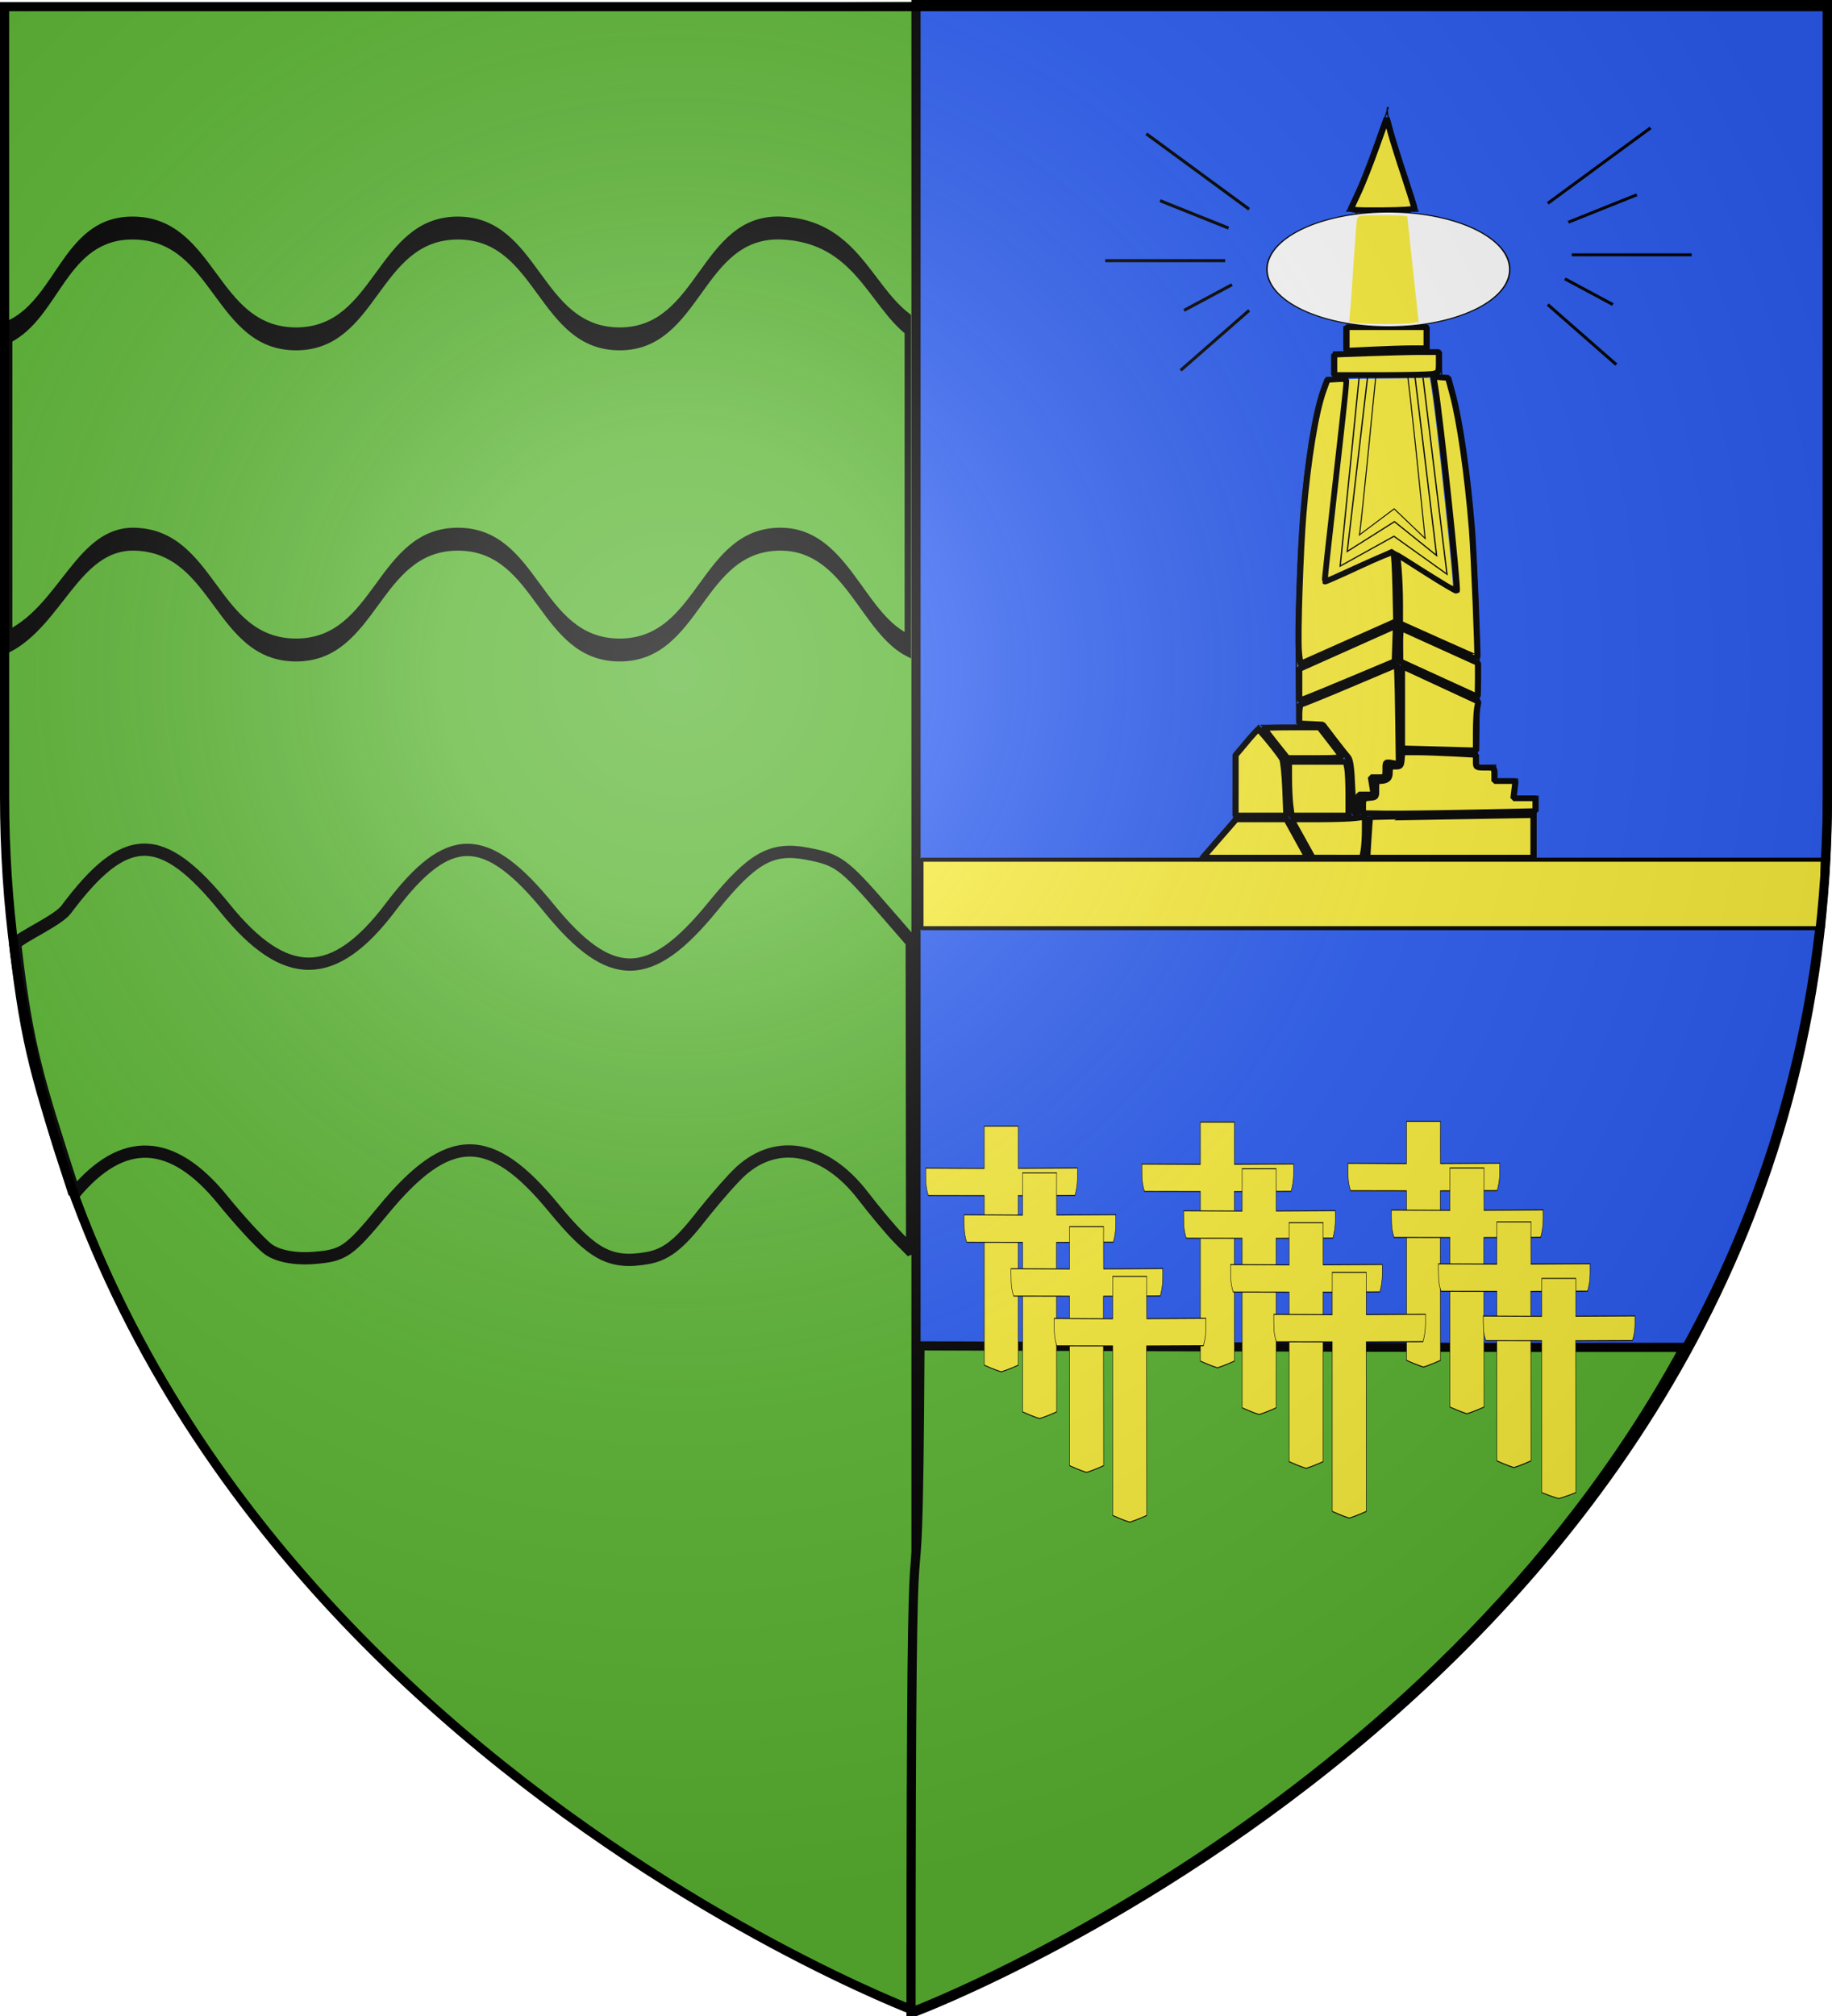 <svg xmlns="http://www.w3.org/2000/svg" xmlns:xlink="http://www.w3.org/1999/xlink" height="660" width="600" version="1.0"><defs><linearGradient id="b"><stop style="stop-color:white;stop-opacity:.314" offset="0"/><stop offset=".19" style="stop-color:white;stop-opacity:.251"/><stop style="stop-color:#6b6b6b;stop-opacity:.125" offset=".6"/><stop style="stop-color:black;stop-opacity:.125" offset="1"/></linearGradient><linearGradient id="a"><stop offset="0" style="stop-color:#fd0000;stop-opacity:1"/><stop style="stop-color:#e77275;stop-opacity:.659" offset=".5"/><stop style="stop-color:black;stop-opacity:.323" offset="1"/></linearGradient><filter id="m" x="-.2" width="1.4" y="-.119" height="1.238"><feGaussianBlur stdDeviation="4.482"/></filter><filter id="l" x="-.197" width="1.393" y="-.302" height="1.604"><feGaussianBlur stdDeviation="13.727"/></filter><radialGradient xlink:href="#b" id="n" gradientUnits="userSpaceOnUse" gradientTransform="matrix(1.353 0 0 1.349 -77.63 -85.747)" cx="221.445" cy="226.331" fx="221.445" fy="226.331" r="300"/></defs><g style="display:inline"><path style="fill:#5ab532;fill-opacity:1;fill-rule:evenodd;stroke:none;stroke-width:1px;stroke-linecap:butt;stroke-linejoin:miter;stroke-opacity:1" d="M300 658.5V.59L1.5 2.175v258.552C1.5 546.18 300 658.5 300 658.5z"/><path style="fill:#2b5df2;fill-opacity:1;fill-rule:evenodd;stroke:#000;stroke-width:3;stroke-linecap:butt;stroke-linejoin:miter;stroke-opacity:1;display:inline;stroke-miterlimit:4;stroke-dasharray:none" d="M300 657.21V-.702L598.5.886v258.552c0 285.451-298.5 397.771-298.5 397.771z"/><path style="fill:#5ab532;fill-opacity:1;fill-rule:evenodd;stroke:#000;stroke-width:3;stroke-linecap:butt;stroke-linejoin:miter;stroke-opacity:1;display:inline;stroke-miterlimit:4;stroke-dasharray:none" d="M298.369 658.797c0-228.82 2.192-84.266 2.933-218.187 134.624.524 189.062.524 250.295.492-83.482 153.822-253.228 217.695-253.228 217.695z"/><g style="fill:#5ab532;stroke:#000;stroke-width:4.265;stroke-miterlimit:4;stroke-dasharray:none;stroke-opacity:1"><g style="fill:#5ab532;stroke:#000;stroke-width:4.265;stroke-miterlimit:4;stroke-dasharray:none;stroke-opacity:1;display:inline"><path d="M84.719 162.031c-46.074-.263-49.834 14.645-83.135 19.281v57.563c34.614-4.985 46.07-19.162 83.135-18.938 53.74.326 53.728 20.625 107.469 20.625 53.74 0 53.76-20.625 107.5-20.625s53.728 20.625 107.468 20.625 53.73-20.806 107.469-20.625c42.993.15 53.38 15.515 83.96 19.75v-59.78c-25.423-5.545-34.994-17.295-83.96-17.876-53.738-.621-53.729 20.625-107.469 20.625-53.74 0-53.728-20.625-107.469-20.625-53.74 0-53.76 20.625-107.5 20.625s-53.729-20.318-107.468-20.625z" style="fill:#5ab532;fill-opacity:1;fill-rule:evenodd;stroke:#000;stroke-width:4.265;stroke-linecap:butt;stroke-linejoin:miter;stroke-miterlimit:4;stroke-dasharray:none;stroke-opacity:1;display:inline" transform="matrix(.493 0 0 1.759 2.222 -210.349)"/></g></g><path style="opacity:1;fill:#5ab532;fill-opacity:1;fill-rule:nonzero;stroke:#000;stroke-width:4.015;stroke-linecap:round;stroke-linejoin:bevel;stroke-miterlimit:4;stroke-dasharray:none;stroke-dashoffset:0;stroke-opacity:1" d="M87.439 408.646c-2.693-2.199-9.187-9.283-14.432-15.742-16.68-20.542-32.885-21.034-48.628-2.173C12.339 353.19 8.922 343.247 4.963 309c2.191-2.47 13.994-7.63 16.68-11.217 19.486-26.031 31.262-26.126 52.092-.42 19.693 24.303 35.636 24.192 54.185-.376 18.96-25.11 31.235-25.016 51.927.4 20.125 24.719 33.127 24.56 53.66-.66 12.976-15.937 19.205-19.433 30.747-17.256 10.224 1.928 12.05 3.265 25.324 18.541l9.026 10.388.069 50.727.068 50.728-4.35-4.395c-2.392-2.417-7.718-8.76-11.836-14.096-12.136-15.723-27.921-18.86-39.963-7.939-2.61 2.367-8.779 9.427-13.71 15.69-6.718 8.533-10.956 11.731-16.913 12.764-12.073 2.093-18.014-1.09-30.608-16.403-20.843-25.342-34.511-25.156-55.862.758-11.208 13.605-12.966 14.813-22.658 15.579-6.563.518-12.344-.671-15.402-3.168h0z"/><g style="display:inline"><path style="fill:none;fill-opacity:1;fill-rule:nonzero;stroke:none;stroke-width:6.203;stroke-linecap:round;stroke-linejoin:round;stroke-miterlimit:4;stroke-dasharray:none;stroke-opacity:1" d="M0 0h600v660H0z" transform="matrix(.112 0 0 .285 631.513 98.402)"/></g><g style="display:inline"><g transform="matrix(.083 0 0 .169 297.047 400.737)"><path d="M304.768-189.742v81.959L73.916-108.4c.53 20.078-1.731 35.61 10.45 53.122l220.402.213.045 328.329c38.997 8.873 67.233 13.013 67.233 13.013s28.237-4.14 67.233-13.013l-.672-328.253 224.294-.526c11.814-20.854 9.814-34.628 9.746-53.097l-233.413.657c-.634-26.234 0-52.93 0-81.787H304.768z" style="fill:#fcef3c;fill-opacity:1;fill-rule:evenodd;stroke:#000;stroke-width:1.873;stroke-linecap:butt;stroke-linejoin:miter;stroke-miterlimit:4;stroke-dasharray:none;stroke-opacity:1" id="c"/><path style="fill:none;fill-opacity:1;fill-rule:nonzero;stroke:none;stroke-width:3;stroke-linecap:round;stroke-linejoin:round;stroke-miterlimit:4;stroke-dasharray:none;stroke-opacity:1" d="M0 0h600v660H0z"/><use x="0" y="0" xlink:href="#c" id="d" transform="translate(852.828 -7.87)" width="600" height="660"/><use style="display:inline" x="0" y="0" xlink:href="#c" id="e" transform="translate(1666.034 -9.337)" width="600" height="660"/><use x="0" y="0" xlink:href="#c" id="f" transform="translate(151.312 90.5)" width="600" height="660"/><use x="0" y="0" xlink:href="#d" id="g" transform="translate(164.813 90.5)" width="600" height="660"/><use x="0" y="0" xlink:href="#e" id="h" transform="translate(171.563 90.5)" width="600" height="660"/><use x="0" y="0" xlink:href="#f" id="i" transform="translate(185.284 104.272)" width="600" height="660"/><use x="0" y="0" xlink:href="#g" id="j" transform="translate(185.284 104.272)" width="600" height="660"/><use x="0" y="0" xlink:href="#h" id="k" transform="translate(185.284 104.272)" width="600" height="660"/><use xlink:href="#i" transform="translate(170.261 96.403)" width="600" height="660"/><use xlink:href="#j" transform="translate(170.261 96.403)" width="600" height="660"/><use xlink:href="#k" transform="matrix(1 0 0 .896 177.012 109.133)" width="600" height="660"/></g></g></g><path style="opacity:1;fill:#fcef3c;fill-opacity:1;fill-rule:nonzero;stroke:#000;stroke-width:3.343;stroke-linecap:round;stroke-linejoin:bevel;stroke-miterlimit:4;stroke-dasharray:none;stroke-dashoffset:0;stroke-opacity:1" d="M-1387.434-481.087h696.297v56.776h-696.297z" transform="matrix(.424 0 0 .395 890.027 471.474)"/><path style="fill:none;fill-rule:evenodd;stroke:#000;stroke-width:1px;stroke-linecap:butt;stroke-linejoin:miter;stroke-opacity:1" d="M-1044.444-482.857c1.587-41.27.465-35.097.465-35.097 130.158-1.78 131.28-1.219 131.28-1.219v39.49" transform="matrix(.424 0 0 .395 890.027 471.474)"/><path style="fill:none;fill-rule:evenodd;stroke:#000;stroke-width:1px;stroke-linecap:butt;stroke-linejoin:miter;stroke-opacity:1" d="M-942.857-547.937h15.873l-1.587 14.286h17.46c-1.587 11.111-1.587 15.6-1.587 15.6M-958.554-570.159c-59.644-.657-60.205-1.218-60.205-1.218" transform="matrix(.424 0 0 .395 890.027 471.474)"/><path style="fill:none;fill-rule:evenodd;stroke:#000;stroke-width:1.222px;stroke-linecap:butt;stroke-linejoin:miter;stroke-opacity:1" d="m-1174.492-479.794 28.35-35.312v-50.18" transform="matrix(.424 0 0 .395 890.027 471.474)"/><path style="fill:none;fill-rule:evenodd;stroke:#000;stroke-width:1px;stroke-linecap:butt;stroke-linejoin:miter;stroke-opacity:1" d="M-1146.032-525.714v-42.857l19.048-23.81c17.46 22.222 21.389 28.957 21.389 28.957 1.587 42.857 1.026 48.469 1.026 48.469" transform="matrix(.424 0 0 .395 890.027 471.474)"/><path style="fill:none;fill-rule:evenodd;stroke:#000;stroke-width:1px;stroke-linecap:butt;stroke-linejoin:miter;stroke-opacity:1" d="M-1086.548-480.788c-17.829-35.579-18.39-35.017-18.39-35.017-39.971 0-39.779.272-39.779.272M-1104.28-516.367l48.724.29c-.833-36.509-1.956-47.733-1.956-47.733h-49.206M-1125.397-592.38h46.032l20.635 28.57M-1017.46-571.746l-3.175-165.08M-957.143-570.8c4.762-236.508-22.222-310.39-22.222-310.39M-1097.297-593.985c-4.762-236.508 22.783-286.82 22.783-286.82 95.518-1.411 94.395-1.411 94.395-1.411" transform="matrix(.424 0 0 .395 890.027 471.474)"/><path style="fill:none;fill-rule:evenodd;stroke:#000;stroke-width:1px;stroke-linecap:butt;stroke-linejoin:miter;stroke-opacity:1" d="M-1098.044-639.439c74.603-36.508 77.41-37.069 77.41-37.069M-958.73-646.35l-61.905-30.158M-958.73-614.603l-60.318-30.159c-82.54 38.095-78.61 35.29-78.61 35.29M-1000.963-924.672l-9.524-95.238M-1057.608-923.357l6.35-95.238h47.313c-30.159-92.063-22.863-85.89-22.863-85.89-19.496 66.265-31.842 85.907-31.842 85.907l13.142.041M-1057.047-879.523c-15.873 150.794-17.556 166.507-17.556 166.507l50.794-25.397 49.206 33.334c-14.286-161.905-18.775-175.935-18.775-175.935M-957.961-571.264l-.562 12.347 14.592-.562v11.786" transform="matrix(.424 0 0 .395 890.027 471.474)"/><path style="fill:none;fill-rule:evenodd;stroke:#000;stroke-width:.821px;stroke-linecap:butt;stroke-linejoin:miter;stroke-opacity:1" d="M-1027.756-548.74h-10.672l1.067 14.334h-11.739c1.067 11.149 1.067 15.653 1.067 15.653M-1017.6-572.145l.377 12.388-9.81-.563v11.825" transform="matrix(.424 0 0 .395 890.027 471.474)"/><path style="fill:none;fill-rule:evenodd;stroke:#000;stroke-width:1px;stroke-linecap:butt;stroke-linejoin:miter;stroke-opacity:1" d="m-1044.386-517.95-12.346 1.122M-1069.078-882.166v-19.642l82.496-1.122 1.122 20.203" transform="matrix(.424 0 0 .395 890.027 471.474)"/><path style="fill:none;fill-rule:evenodd;stroke:#000;stroke-width:.889px;stroke-linecap:butt;stroke-linejoin:miter;stroke-opacity:1" d="M-1060.996-903.156v-19.746l64.888-1.129.883 20.311" transform="matrix(.424 0 0 .395 890.027 471.474)"/><path style="opacity:1;fill:#fcef3c;fill-opacity:1;fill-rule:nonzero;stroke:#000;stroke-width:4.762;stroke-linecap:round;stroke-linejoin:bevel;stroke-miterlimit:4;stroke-dasharray:none;stroke-dashoffset:0;stroke-opacity:1" d="m-1157.226-498.635 12.891-15.873h38.962l8.153 15.873 8.154 15.873h-81.052l12.892-15.873zM-1144.747-542.682l.015-25 8.319-10.645c4.575-5.854 8.683-10.676 9.129-10.714 1.022-.088 16.47 20.272 18.614 24.533.878 1.746 1.955 12.996 2.393 25l.796 21.826h-39.28l.014-25zM-1093.419-498.66l-8.181-15.848h21.055c11.58 0 24.37-.454 28.42-1.009l7.364-1.01-.018 10.93c-.01 6.012-.46 13.61-1 16.883l-.985 5.952-19.237-.025-19.236-.024-8.182-15.849zM-1102.463-526.016c-.55-4.583-1.007-14.583-1.014-22.222l-.014-13.889h44.047l.992 4.96c.546 2.729.993 12.729.993 22.223v17.262H-1101.461l-1.002-8.334zM-1113.622-577.3c-4.904-6.598-8.917-12.312-8.917-12.698 0-.385 9.58-.7 21.29-.7h21.289l7.679 10.624c4.223 5.843 8.25 11.558 8.948 12.698 1.02 1.668-2.911 2.075-20.051 2.075h-21.32l-8.918-11.998z" transform="matrix(.424 0 0 .395 890.027 471.474)"/><path style="opacity:1;fill:#fcef3c;fill-opacity:1;fill-rule:nonzero;stroke:#000;stroke-width:4.762;stroke-linecap:round;stroke-linejoin:bevel;stroke-miterlimit:4;stroke-dasharray:none;stroke-dashoffset:0;stroke-opacity:1" d="M-1054.686-541.29c-.66-16.678-1.474-22.743-3.355-25-1.367-1.639-6.295-8.337-10.954-14.884l-8.469-11.905-9.045-.476-9.046-.476v-7.857c0-4.322.665-7.858 1.478-7.858s17.777-7.4 37.699-16.444l36.22-16.444.372 7.317c.204 4.024.561 22.543.793 41.151l.422 33.834-5.158-.97c-5.13-.963-5.16-.932-5.16 5.453 0 6.3-.105 6.42-5.652 6.42h-5.653l1.071 7.144 1.072 7.142h-11.472v7.937c0 5.61-.63 7.936-2.145 7.936-1.658 0-2.344-5.009-3.018-22.02h0z" transform="matrix(.424 0 0 .395 890.027 471.474)"/><path style="opacity:1;fill:#fcef3c;fill-opacity:1;fill-rule:nonzero;stroke:#000;stroke-width:4.762;stroke-linecap:round;stroke-linejoin:bevel;stroke-miterlimit:4;stroke-dasharray:none;stroke-dashoffset:0;stroke-opacity:1" d="M-1046.348-525.708c0-5.675.326-6.09 5.158-6.556 4.958-.478 5.154-.76 5.022-7.244-.11-5.425.408-6.746 2.648-6.746 5.688 0 7.806-1.893 7.806-6.978 0-4.468.505-5.044 4.366-4.989 3.911.056 4.416-.556 4.857-5.89l.493-5.952 10.618.007c5.84.004 18.655.47 28.476 1.036l17.857 1.03v5.312c0 5.239.1 5.313 7.143 5.313 7.105 0 7.143.03 7.143 5.556v5.555h16.286l-.805 7.143-.805 7.143h17.07v10.644l-49.603 1.125c-27.282.618-57.282.995-66.667.837l-17.063-.287v-6.059zM-1042.094-499.031c.521-8.949 1.027-16.365 1.124-16.481.098-.116 28.57-.73 63.272-1.366l63.096-1.155v35.271h-128.439l.947-16.27zM-999.126-572.835l-17.064-.51v-68.136l29.491 14.677 29.49 14.677-.901 5.556c-.496 3.055-.91 12.163-.92 20.238l-.017 14.683-11.508-.338c-6.33-.185-19.186-.566-28.571-.847h0zM-987.909-630.88l-29.655-14.58-.106-13.983c-.059-7.69.429-13.71 1.083-13.377.655.332 14.227 6.935 30.16 14.672l28.967 14.068v13.992c0 7.696-.178 13.947-.396 13.89-.219-.056-13.742-6.663-30.053-14.682zM-1095.55-626.098l.005-13.013 32.932-15.775c18.112-8.676 34.923-16.744 37.357-17.929l4.426-2.154-.458 14.7-.457 14.7-32.54 14.657c-17.897 8.062-34.504 15.371-36.905 16.242l-4.365 1.584.005-13.012zM-1095.918-654.603c-.905-14.463 1.252-83.192 3.542-112.873 3.471-44.967 9.513-84.695 15.62-102.716l2.916-8.601 7.397-.484c7.17-.47 7.395-.348 7.346 3.968-.028 2.449-3.87 40.166-8.54 83.817-4.669 43.651-8.294 79.586-8.056 79.857.238.27 12.015-5.308 26.17-12.396 14.155-7.089 26.188-12.436 26.74-11.885.552.552 1.266 13.639 1.587 29.081l.583 28.078-36.28 17.31c-19.955 9.52-36.736 17.54-37.293 17.822-.557.282-1.336-4.658-1.732-10.978h0zM-988.015-662.598l-29.762-14.327v-16.171c0-8.894-.473-21.765-1.05-28.603l-1.052-12.433 22.636 15.476c12.45 8.511 22.955 15.157 23.345 14.767 1.334-1.334-12.729-143.586-16.71-169.034l-1.317-8.416 5.725.48 5.725.478 3.388 13.492c5.662 22.545 11.515 66.366 14.947 111.905 1.43 18.98 4.794 106 4.118 106.531-.127.1-13.624-6.266-29.993-14.145zM-1068.57-891.242v-8.481l26.443-1.043c14.544-.574 32.759-1.043 40.476-1.043h14.033v8.532c0 8.285-.143 8.56-4.96 9.523-2.729.546-20.943.992-40.477.992h-35.516v-8.48zM-1059.047-912.675v-9.77h61.905v17.461l-10.714.007c-5.893.003-19.822.47-30.953 1.038l-20.238 1.032v-9.768zM-1055.38-1021.195c.483-1.124 3.198-7.4 6.035-13.948 2.836-6.547 8.803-22.855 13.26-36.24l8.105-24.335 2.951 11.637c1.623 6.4 6.419 22.8 10.657 36.446 4.238 13.644 7.706 25.545 7.706 26.446 0 1.048-8.941 1.71-24.795 1.837-19.67.159-24.614-.223-23.918-1.843h0z" transform="matrix(.424 0 0 .395 890.027 471.474)"/><path style="opacity:1;fill:#fff;fill-opacity:1;fill-rule:nonzero;stroke:#000;stroke-width:1;stroke-linecap:round;stroke-linejoin:miter;marker:none;marker-start:none;marker-mid:none;marker-end:none;stroke-miterlimit:4;stroke-dasharray:none;stroke-dashoffset:0;stroke-opacity:1;visibility:visible;display:inline;overflow:visible;filter:url(#l);enable-background:accumulate" d="M-1160.317-990.794a83.333 53.968 0 1 1-166.667 0 83.333 53.968 0 1 1 166.667 0z" transform="matrix(.477 0 0 .348 1047.928 432.993)"/><path style="opacity:1;fill:#fcef3c;fill-opacity:1;fill-rule:nonzero;stroke:none;stroke-width:3;stroke-linecap:round;stroke-linejoin:bevel;stroke-miterlimit:4;stroke-dasharray:none;stroke-dashoffset:0;stroke-opacity:1;filter:url(#m)" d="m-1052.445-925.944-4.572-.681.952-11.383c.523-6.26 1.732-24.596 2.686-40.747s2.06-30.972 2.46-32.937c.705-3.464 1.295-3.571 19.744-3.571 10.46 0 19.04.536 19.07 1.19.029.655 2.022 20.586 4.429 44.291l4.376 43.1-5.62.93c-6.176 1.022-36.267.89-43.525-.192z" transform="matrix(.424 0 0 .395 890.027 471.474)"/><path style="opacity:1;fill:#fcef3c;fill-opacity:1;fill-rule:nonzero;stroke:none;stroke-width:3;stroke-linecap:round;stroke-linejoin:bevel;stroke-miterlimit:4;stroke-dasharray:none;stroke-dashoffset:0;stroke-opacity:1" d="M473.607 190.601a556.556 556.556 0 0 1-11.256-7.02c-2.38-1.517-4.417-2.759-4.528-2.759-.111 0-.617-.262-1.124-.582l-.923-.583-1.073.51c-.59.28-2.195.986-3.566 1.568-1.37.582-5.322 2.346-8.78 3.92-6.795 3.091-7.338 3.33-7.404 3.265-.072-.072.67-6.883 3.248-29.794 2.579-22.917 3.356-30.114 3.568-33.011.112-1.533.1-1.765-.097-1.91-.172-.125 2.693-.185 12.32-.255 6.9-.051 12.931-.13 13.404-.177l.86-.084.158.893c.365 2.043 1.19 7.955 1.77 12.677 1.95 15.886 5.922 54.314 5.643 54.593-.033.033-1.032-.53-2.22-1.25z"/><path style="fill:none;fill-rule:evenodd;stroke:#000;stroke-width:1px;stroke-linecap:butt;stroke-linejoin:miter;stroke-opacity:1" d="m-1049.322-880.44-14.591 156.013 41.528-24.692 40.968 31.427-18.52-162.747" transform="matrix(.424 0 0 .395 890.027 471.474)"/><path style="fill:none;fill-rule:evenodd;stroke:#000;stroke-width:1px;stroke-linecap:butt;stroke-linejoin:miter;stroke-opacity:1" d="m-1042.745-881.344-15.713 144.788 36.477-24.693 32.55 28.06-16.836-149.278" transform="matrix(.424 0 0 .395 890.027 471.474)"/><path style="fill:none;fill-rule:evenodd;stroke:#000;stroke-width:.801px;stroke-linecap:butt;stroke-linejoin:miter;stroke-opacity:1" d="M-1036.351-882.38c-11.543 126.474-12.665 132.086-12.665 132.086l26.796-21.57 23.91 24.511c-12.367-130.396-13.49-134.324-13.49-134.324" transform="matrix(.424 0 0 .395 890.027 471.474)"/><path style="fill:none;fill-rule:evenodd;stroke:#000;stroke-width:1px;stroke-linecap:butt;stroke-linejoin:miter;stroke-opacity:1" d="M375.44 43.807 409.112 68.5M379.93 65.694l22.447 8.979M361.971 85.335h39.284M403.5 93.192l-15.714 8.418M386.664 121.252l22.448-19.642"/><path style="fill:none;fill-rule:evenodd;stroke:#000;stroke-width:2.444px;stroke-linecap:butt;stroke-linejoin:miter;stroke-opacity:1" d="m-824.19-1087.614-79.383 62.55M-834.775-1032.172l-52.922 22.746M-792.437-982.416h-92.614M-890.343-962.513l37.045 21.324M-850.651-891.433l-52.922-49.756" transform="matrix(.424 0 0 .395 890.027 471.474)"/><path d="M300 658.5s298.5-112.32 298.5-397.772V2.176H1.5v258.552C1.5 546.18 300 658.5 300 658.5z" style="opacity:1;fill:url(#n);fill-opacity:1;fill-rule:evenodd;stroke:none;stroke-width:1px;stroke-linecap:butt;stroke-linejoin:miter;stroke-opacity:1"/><path d="M300 658.5S1.5 546.18 1.5 260.728V2.176h597v258.552C598.5 546.18 300 658.5 300 658.5z" style="opacity:1;fill:none;fill-opacity:1;fill-rule:evenodd;stroke:#000;stroke-width:3;stroke-linecap:butt;stroke-linejoin:miter;stroke-miterlimit:4;stroke-dasharray:none;stroke-opacity:1"/></svg>